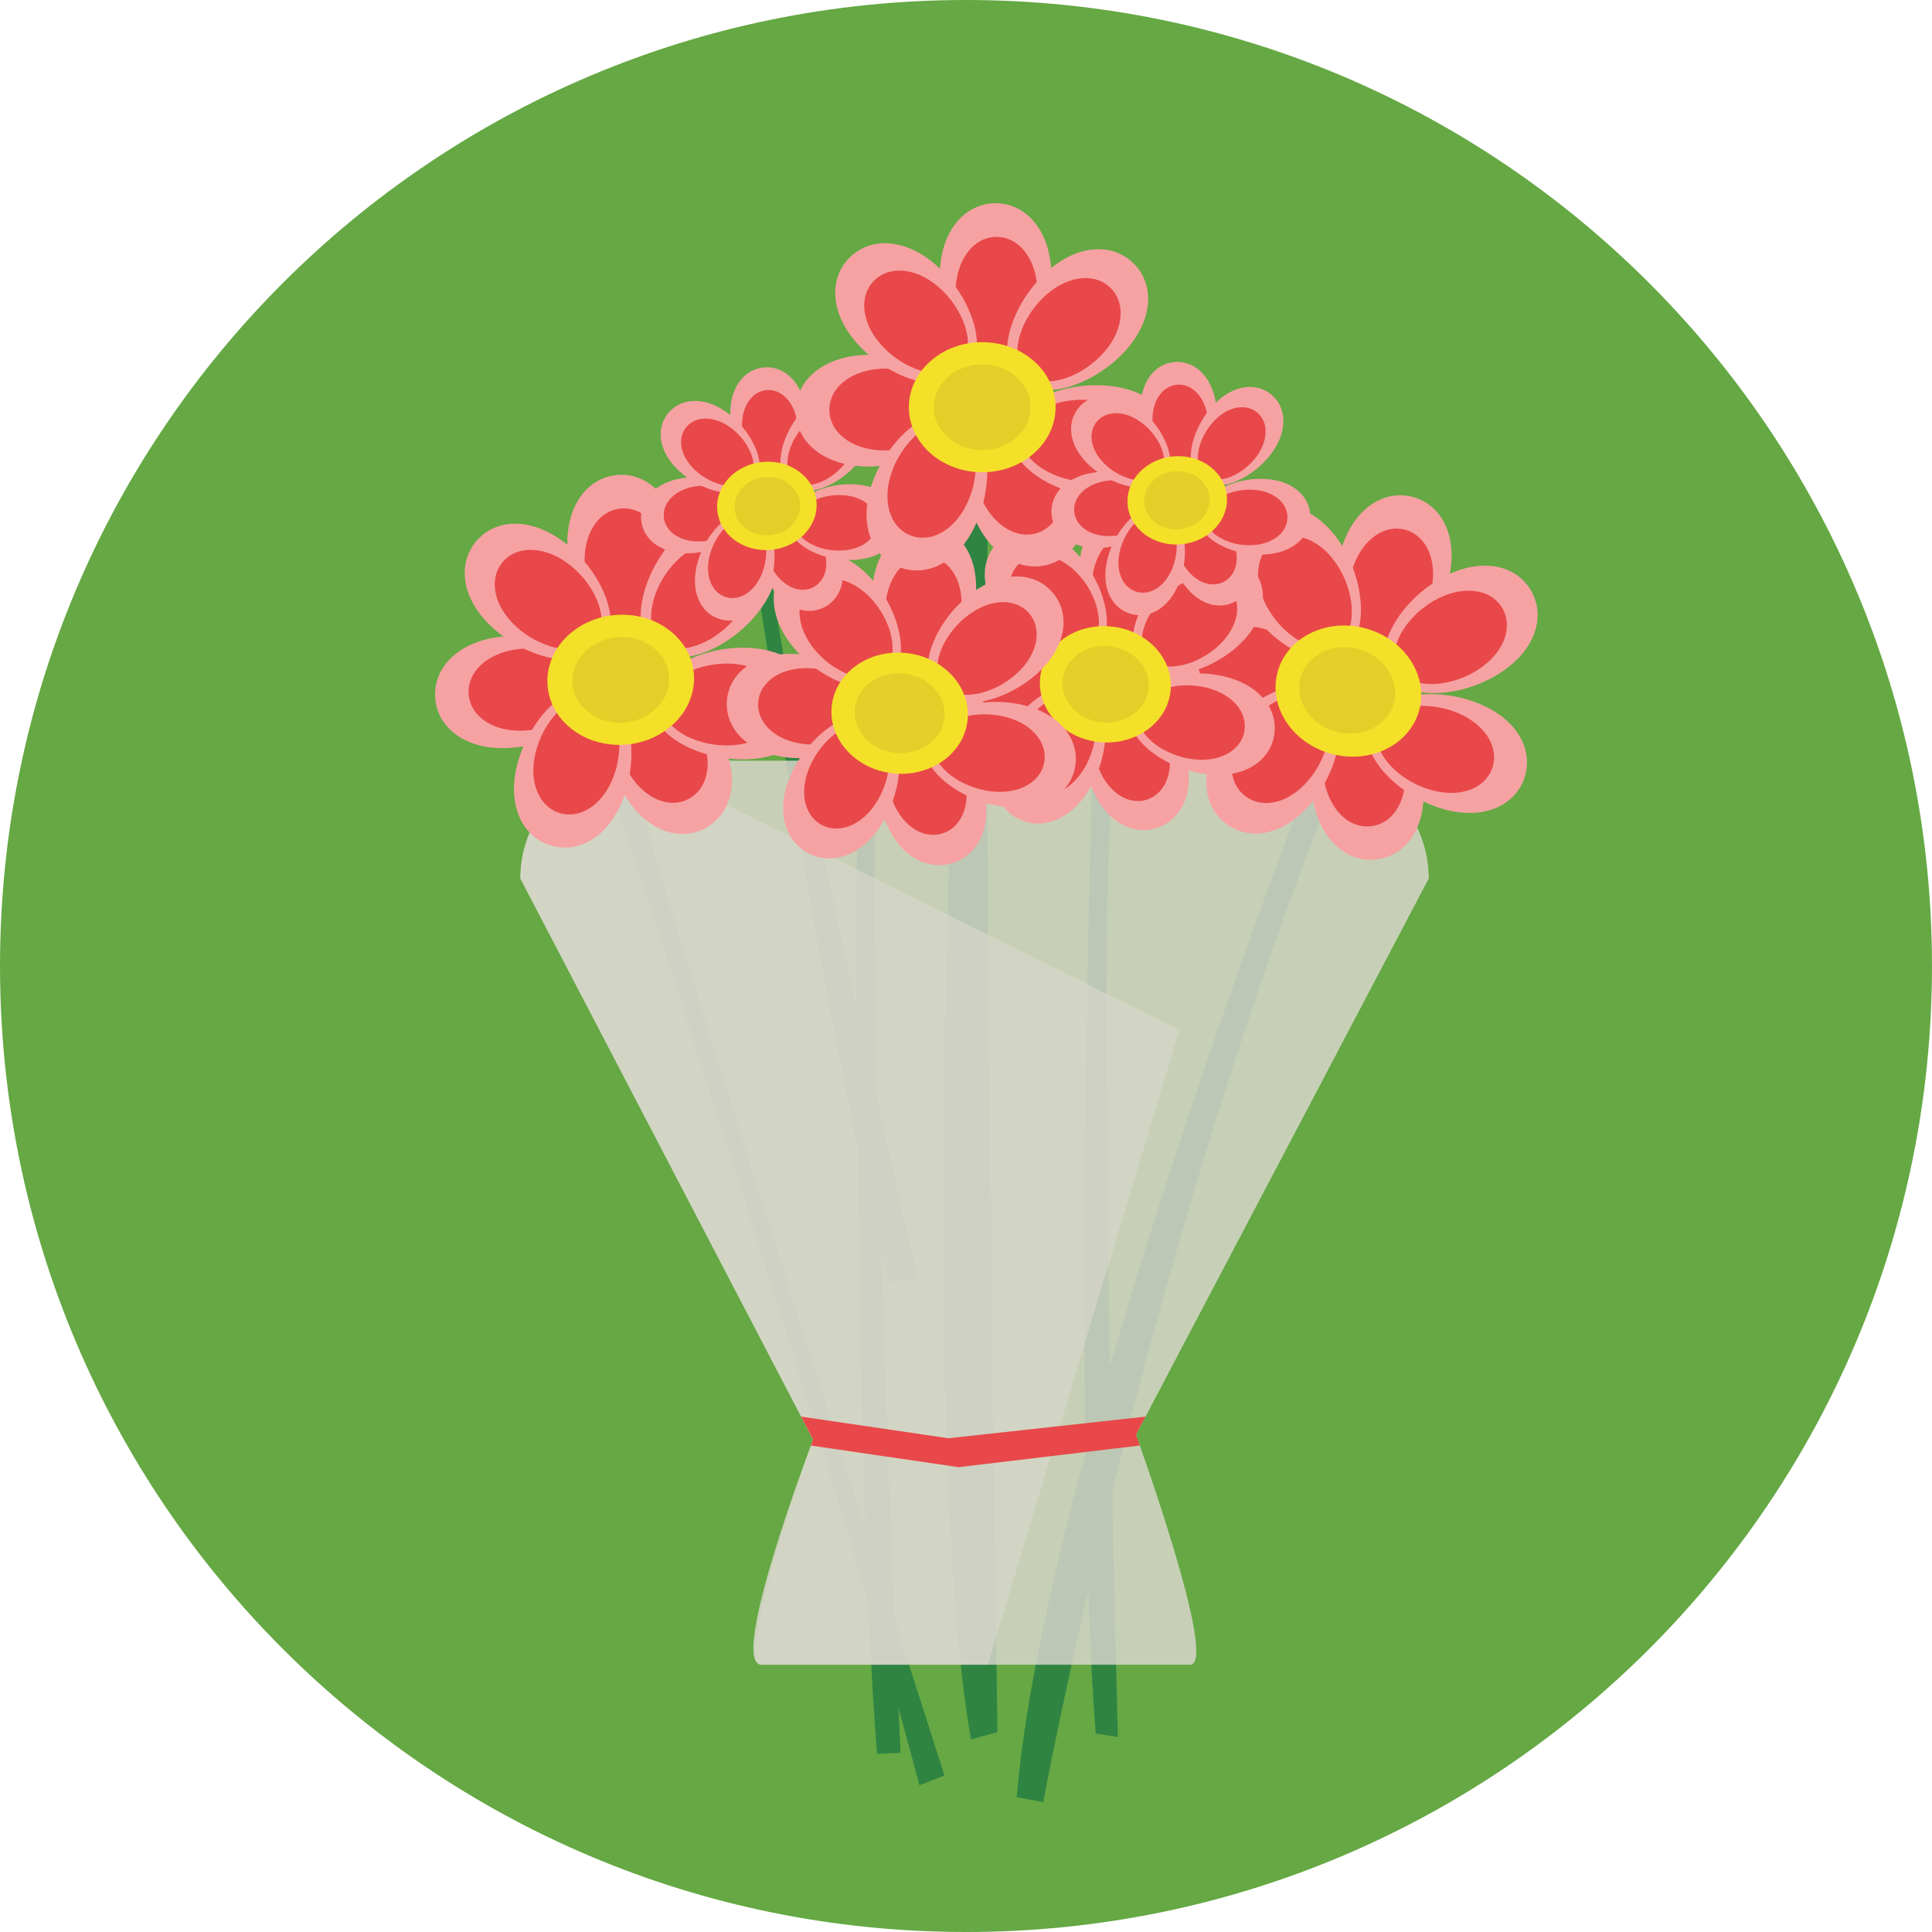 <?xml version="1.0" encoding="iso-8859-1"?>
<!-- Uploaded to: SVG Repo, www.svgrepo.com, Generator: SVG Repo Mixer Tools -->
<svg height="800px" width="800px" version="1.1" id="Layer_1" xmlns="http://www.w3.org/2000/svg" xmlns:xlink="http://www.w3.org/1999/xlink" 
	 viewBox="0 0 473.98 473.98" xml:space="preserve">
<path style="fill:#65A844;" d="M0.004,236.99C0.004,106.095,106.102,0,236.994,0c130.884,0,236.982,106.095,236.982,236.99
	c0,130.884-106.098,236.99-236.982,236.99C106.106,473.976,0.004,367.87,0.004,236.99z"/>
<g>
	<path style="fill:#2F8442;" d="M150.42,195.033c0,0,54.402,163.572,75.135,242.947l6.148-2.391c0,0-65.59-204.462-75.071-239.826
		C148.287,164.579,150.42,195.033,150.42,195.033z"/>
	<path style="fill:#2F8442;" d="M319.466,195.594c0,0-63.195,163.565-70.035,245.315l6.503,1.182c0,0,23.633-128.235,69.144-243.744
		C336.911,168.321,319.466,195.594,319.466,195.594z"/>
	<path style="fill:#2F8442;" d="M267.957,188.908c0,0-4.905,163.337,0.857,236.369l5.437,0.861c0,0-5.575-207.164-0.943-235.617
		C277.94,162.068,267.957,188.908,267.957,188.908z"/>
	<path style="fill:#2F8442;" d="M210.311,183.748c0,0-1.149,170.435,4.846,246.52l5.759-0.221c0,0-9.86-214.977-5.029-244.612
		C220.717,155.793,210.311,183.748,210.311,183.748z"/>
	<path style="fill:#2F8442;" d="M184.878,137.99c0,0,18.877,122.798,33.261,176.601l6.971-1.25c0,0-35.547-152.976-36.007-174.884
		C188.642,116.549,184.878,137.99,184.878,137.99z"/>
	<path style="fill:#2F8442;" d="M236.612,114.809c0,0-12.584,231.115,1.594,311.912l6.496-1.77c0,0-4.101-276.709-1.949-308.911
		C244.892,83.838,236.612,114.809,236.612,114.809z"/>
</g>
<g style="opacity:0.8;">
	<path style="fill:#E0DAD2;" d="M291.979,408.401H186.794c-8.397,0,12.688-55.229,12.688-55.229l-71.82-137.642
		c0-15.97,12.943-28.905,28.913-28.905h165.028c15.97,0,28.913,12.935,28.913,28.905l-71.82,136.444
		C278.696,351.975,299.126,408.401,291.979,408.401z"/>
</g>
<g style="opacity:0.5;">
	<path style="fill:#E0DAD2;" d="M242.329,408.401h-55.536c-7.147,0,12.688-55.229,12.688-55.229l-71.82-137.642
		c0-15.97,12.943-28.905,28.913-28.905l132.747,66.065L242.329,408.401z"/>
</g>
<path style="fill:#F6A2A3;" d="M166.596,133.372c0.92,11.117-4.284,22.787-11.824,23.401c-7.543,0.621-14.574-10.043-15.487-21.156
	s4.64-18.469,12.183-19.091C159.007,115.913,165.679,122.255,166.596,133.372z"/>
<path style="fill:#E84849;" d="M163.501,137.589c0.674,8.15-3.181,16.194-8.703,16.647c-5.534,0.453-10.649-6.862-11.311-15.005
	c-0.674-8.15,3.36-14.047,8.887-14.492C157.903,124.28,162.839,129.44,163.501,137.589z"/>
<path style="fill:#F6A2A3;" d="M185.26,151.123c-7.214,8.505-19.132,13.081-24.905,8.187c-5.781-4.898-3.207-17.407,4.004-25.916
	c7.222-8.498,16.34-9.777,22.114-4.883S192.474,142.618,185.26,151.123z"/>
<path style="fill:#E84849;" d="M180.092,151.913c-5.291,6.241-13.702,9.209-17.934,5.62c-4.224-3.588-2.675-12.382,2.608-18.608
	c5.291-6.241,12.314-7.558,16.546-3.97C185.537,138.547,185.383,145.686,180.092,151.913z"/>
<path style="fill:#F6A2A3;" d="M152.452,193.623c-5.19-9.875-4.954-22.642,1.74-26.155c6.709-3.521,17.343,3.551,22.518,13.426
	c5.19,9.882,2.945,18.81-3.757,22.327C166.259,206.741,157.627,203.493,152.452,193.623z"/>
<path style="fill:#E84849;" d="M153.645,188.541c-3.794-7.252-3.39-16.157,1.519-18.739c4.913-2.574,12.483,2.163,16.277,9.399
	c3.802,7.237,2.391,14.245-2.529,16.816C163.999,198.599,157.443,195.77,153.645,188.541z"/>
<path style="fill:#F6A2A3;" d="M123.453,156.145c11.102-1.051,22.825,4.004,23.54,11.54c0.707,7.528-9.867,14.69-20.969,15.734
	c-11.109,1.051-18.526-4.423-19.237-11.94C106.083,163.943,112.351,157.189,123.453,156.145z"/>
<path style="fill:#E84849;" d="M127.7,159.187c8.142-0.767,16.239,2.982,16.759,8.505c0.52,5.523-6.731,10.72-14.874,11.487
	s-14.084-3.188-14.6-8.718C114.465,164.938,119.565,159.946,127.7,159.187z"/>
<path style="fill:#F6A2A3;" d="M139.393,133.81c8.58,7.109,13.31,18.971,8.479,24.804c-4.823,5.833-17.366,3.413-25.953-3.689
	c-8.595-7.117-9.976-16.224-5.152-22.058C121.589,127.034,130.798,126.708,139.393,133.81z"/>
<path style="fill:#E84849;" d="M140.25,138.97c6.301,5.205,9.369,13.586,5.833,17.852c-3.536,4.284-12.344,2.821-18.642-2.384
	c-6.301-5.22-7.704-12.221-4.165-16.486C126.809,133.679,133.948,133.754,140.25,138.97z"/>
<path style="fill:#F6A2A3;" d="M182.247,186.307c-11.151,0-22.365-6.125-22.372-13.687c0-7.57,11.203-13.71,22.35-13.717
	c11.151-0.015,18.028,6.125,18.035,13.68C200.272,180.152,193.402,186.292,182.247,186.307z"/>
<path style="fill:#E84849;" d="M178.3,182.88c-8.18,0.007-15.895-4.486-15.895-10.035c-0.007-5.545,7.704-10.05,15.873-10.05
	c8.18-0.015,13.725,4.479,13.732,10.035C192.014,178.375,186.472,182.872,178.3,182.88z"/>
<path style="fill:#F6A2A3;" d="M127.307,186.102c3.326-10.642,12.513-19.513,19.73-17.261c7.229,2.26,9.747,14.769,6.432,25.418
	c-3.326,10.649-11.225,15.382-18.447,13.134C127.793,205.14,123.988,196.743,127.307,186.102z"/>
<path style="fill:#E84849;" d="M131.748,183.355c2.432-7.805,9.018-13.826,14.316-12.168c5.298,1.65,7.293,10.342,4.868,18.155
	c-2.432,7.798-8.382,11.753-13.68,10.099C131.954,197.795,129.324,191.157,131.748,183.355z"/>
<ellipse transform="matrix(0.082 0.997 -0.997 0.082 305.977 1.256)" style="fill:#F4E028;" cx="152.307" cy="166.688" rx="15.943" ry="17.993"/>
<ellipse transform="matrix(0.082 0.997 -0.997 0.082 305.983 1.287)" style="fill:#E5CE27;" cx="152.293" cy="166.672" rx="10.511" ry="11.862"/>
<path style="fill:#F6A2A3;" d="M355.234,142.828c-2.836,10.788-11.626,20.06-18.945,18.133c-7.315-1.923-10.398-14.316-7.562-25.104
	s10.518-15.865,17.841-13.953C353.88,123.834,358.059,132.044,355.234,142.828z"/>
<path style="fill:#E84849;" d="M350.905,145.776c-2.077,7.906-8.382,14.215-13.747,12.804c-5.366-1.418-7.753-10.013-5.68-17.912
	c2.084-7.914,7.843-12.123,13.212-10.713C350.052,131.363,352.989,137.866,350.905,145.776z"/>
<path style="fill:#F6A2A3;" d="M366.927,165.776c-9.631,5.613-22.398,5.972-26.215-0.569c-3.817-6.526,2.769-17.482,12.4-23.102
	c9.631-5.613,18.657-3.787,22.481,2.746C379.402,151.396,376.551,160.156,366.927,165.776z"/>
<path style="fill:#E84849;" d="M361.79,164.803c-7.061,4.123-15.981,4.123-18.784-0.674c-2.799-4.778,1.602-12.561,8.655-16.677
	c7.061-4.123,14.125-3.027,16.917,1.762C371.369,154.012,368.847,160.684,361.79,164.803z"/>
<path style="fill:#F6A2A3;" d="M321.842,194.936c-1.601-11.027,2.866-22.997,10.35-24.082c7.491-1.089,15.173,9.115,16.771,20.157
	c1.602,11.027-3.487,18.709-10.978,19.798C330.501,211.905,323.448,205.978,321.842,194.936z"/>
<path style="fill:#E84849;" d="M324.671,190.543c-1.175-8.09,2.17-16.37,7.659-17.16c5.489-0.797,11.042,6.181,12.221,14.271
	c1.179,8.09-2.485,14.23-7.974,15.02C331.085,203.478,325.846,198.629,324.671,190.543z"/>
<path style="fill:#F6A2A3;" d="M306.969,149.956c10.818,2.698,20.191,11.364,18.357,18.709c-1.841,7.338-14.193,10.574-25.01,7.873
	c-10.825-2.713-15.996-10.335-14.17-17.672C287.99,151.527,296.147,147.243,306.969,149.956z"/>
<path style="fill:#E84849;" d="M309.958,154.229c7.936,1.979,14.324,8.213,12.98,13.594c-1.351,5.384-9.923,7.876-17.852,5.89
	c-7.929-1.979-12.221-7.689-10.866-13.074C295.56,155.254,302.03,152.242,309.958,154.229z"/>
<path style="fill:#F6A2A3;" d="M329.427,134.192c5.729,9.56,6.234,22.32-0.254,26.215c-6.488,3.895-17.512-2.559-23.24-12.116
	c-5.751-9.568-4.019-18.615,2.477-22.511C314.89,121.878,323.691,124.631,329.427,134.192z"/>
<path style="fill:#E84849;" d="M328.514,139.344c4.21,7.001,4.318,15.925-0.438,18.776c-4.763,2.859-12.576-1.441-16.786-8.449
	c-4.21-7.016-3.199-14.084,1.557-16.932C317.603,129.881,324.312,132.328,328.514,139.344z"/>
<path style="fill:#F6A2A3;" d="M352.383,197.948c-10.526-3.704-19.053-13.212-16.539-20.348c2.514-7.139,15.121-9.209,25.631-5.497
	c10.526,3.689,14.967,11.76,12.46,18.9C371.421,198.146,362.897,201.645,352.383,197.948z"/>
<path style="fill:#E84849;" d="M349.801,193.409c-7.719-2.713-13.497-9.515-11.656-14.746c1.841-5.231,10.604-6.922,18.316-4.202
	c7.712,2.713,11.454,8.793,9.616,14.032C364.229,193.716,357.505,196.115,349.801,193.409z"/>
<path style="fill:#F6A2A3;" d="M300.634,179.479c6.679-8.924,18.294-14.238,24.352-9.714c6.065,4.531,4.277,17.175-2.391,26.114
	c-6.672,8.932-15.704,10.765-21.762,6.249C294.763,197.604,293.962,188.418,300.634,179.479z"/>
<path style="fill:#E84849;" d="M305.741,178.375c4.891-6.556,13.111-10.043,17.545-6.724c4.445,3.326,3.442,12.183-1.448,18.746
	c-4.898,6.541-11.809,8.296-16.262,4.969C301.132,192.058,300.851,184.923,305.741,178.375z"/>
<ellipse transform="matrix(-0.254 0.967 -0.967 -0.254 578.711 -107.141)" style="fill:#F4E028;" cx="330.657" cy="169.512" rx="15.948" ry="17.998"/>
<ellipse transform="matrix(-0.255 0.967 -0.967 -0.255 578.727 -107.18)" style="fill:#E5CE27;" cx="330.675" cy="169.477" rx="10.511" ry="11.862"/>
<path style="fill:#F6A2A3;" d="M289.143,140.747c-0.943,9.908-7.353,19.353-14.077,18.709c-6.732-0.636-11.233-11.124-10.29-21.025
	c0.943-9.923,6.986-15.51,13.71-14.881C285.214,124.201,290.086,130.835,289.143,140.747z"/>
<path style="fill:#E84849;" d="M285.76,143.962c-0.696,7.27-5.343,13.74-10.275,13.272c-4.932-0.475-8.273-7.712-7.585-14.975
	c0.703-7.263,5.167-11.817,10.099-11.341S286.456,136.699,285.76,143.962z"/>
<path style="fill:#F6A2A3;" d="M302.759,159.28c-7.682,6.342-18.885,8.494-23.18,3.289c-4.311-5.212-0.079-15.817,7.592-22.159
	c7.682-6.335,15.903-6.028,20.206-0.812C311.683,144.811,310.434,152.938,302.759,159.28z"/>
<path style="fill:#E84849;" d="M298.089,159.164c-5.628,4.647-13.489,5.949-16.647,2.118c-3.151-3.817-0.4-11.3,5.22-15.947
	c5.635-4.647,12.015-4.707,15.173-0.883C304.982,148.268,303.725,154.521,298.089,159.164z"/>
<path style="fill:#F6A2A3;" d="M267.235,191.479c-2.997-9.478-0.797-20.681,5.65-22.713c6.447-2.039,14.69,5.852,17.687,15.349
	c3.005,9.493-0.374,16.991-6.818,19.031C277.319,205.188,270.247,200.979,267.235,191.479z"/>
<path style="fill:#E84849;" d="M269.091,187.213c-2.2-6.971-0.445-14.746,4.277-16.239s10.627,3.858,12.827,10.825
	c2.208,6.956-0.131,12.898-4.861,14.383C276.612,197.679,271.291,194.161,269.091,187.213z"/>
<path style="fill:#F6A2A3;" d="M247.635,153.982c9.923,0.827,19.439,7.102,18.885,13.848c-0.561,6.724-10.986,11.364-20.909,10.537
	c-9.923-0.827-15.588-6.795-15.035-13.527C231.13,158.109,237.708,153.155,247.635,153.982z"/>
<path style="fill:#E84849;" d="M250.894,157.32c7.278,0.606,13.803,5.175,13.396,10.107c-0.415,4.939-7.607,8.374-14.889,7.768
	c-7.27-0.599-11.876-5.014-11.461-9.953C238.352,160.294,243.617,156.714,250.894,157.32z"/>
<path style="fill:#F6A2A3;" d="M265.158,136.852c6.425,7.6,8.718,18.776,3.558,23.139c-5.16,4.378-15.809,0.277-22.237-7.315
	c-6.44-7.615-6.219-15.828-1.059-20.198C250.573,128.104,258.722,129.256,265.158,136.852z"/>
<path style="fill:#E84849;" d="M265.102,141.529c4.715,5.56,6.103,13.411,2.324,16.606c-3.794,3.207-11.3,0.546-16.019-5.025
	c-4.722-5.575-4.853-11.94-1.066-15.15C254.116,134.76,260.38,135.954,265.102,141.529z"/>
<path style="fill:#F6A2A3;" d="M294.583,189.735c-9.8-1.747-18.694-8.894-17.512-15.543c1.19-6.649,12-10.297,21.8-8.543
	c9.807,1.732,14.889,8.206,13.702,14.859C311.392,187.16,304.391,191.479,294.583,189.735z"/>
<path style="fill:#E84849;" d="M291.657,186.109c-7.192-1.28-13.272-6.447-12.4-11.319c0.861-4.876,8.352-7.63,15.536-6.342
	c7.184,1.28,11.356,6.103,10.496,10.978C304.413,184.294,298.834,187.381,291.657,186.109z"/>
<path style="fill:#F6A2A3;" d="M246.311,180.919c4.602-8.827,14.069-15.18,20.06-12.075c6.002,3.128,6.249,14.522,1.658,23.356
	s-12.284,11.76-18.279,8.647C243.762,197.742,241.723,189.754,246.311,180.919z"/>
<path style="fill:#E84849;" d="M250.651,179.209c3.368-6.473,10.107-10.735,14.499-8.449c4.393,2.286,4.786,10.238,1.426,16.722
	c-3.368,6.473-9.209,9.018-13.616,6.731C248.563,191.931,247.291,185.694,250.651,179.209z"/>
<ellipse transform="matrix(-0.095 0.996 -0.996 -0.095 464.063 -86.421)" style="fill:#F4E028;" cx="271.323" cy="167.775" rx="14.245" ry="16.071"/>
<ellipse transform="matrix(-0.095 0.996 -0.996 -0.095 464.087 -86.443)" style="fill:#E5CE27;" cx="271.341" cy="167.753" rx="9.385" ry="10.593"/>
<path style="fill:#F6A2A3;" d="M239.362,146.719c-0.98,10.327-7.659,20.164-14.66,19.491c-7.016-0.666-11.708-11.585-10.72-21.908
	c0.98-10.335,7.278-16.15,14.286-15.502C235.269,129.477,240.346,136.392,239.362,146.719z"/>
<path style="fill:#E84849;" d="M235.837,150.064c-0.722,7.57-5.568,14.309-10.698,13.826c-5.145-0.498-8.625-8.03-7.906-15.596
	c0.722-7.577,5.381-12.314,10.518-11.817C232.885,136.968,236.563,142.495,235.837,150.064z"/>
<path style="fill:#F6A2A3;" d="M253.547,166.027c-8.004,6.601-19.667,8.842-24.153,3.427c-4.486-5.429-0.079-16.486,7.914-23.087
	c8.004-6.608,16.569-6.279,21.055-0.849C262.849,150.947,261.547,159.419,253.547,166.027z"/>
<path style="fill:#E84849;" d="M248.687,165.9c-5.867,4.846-14.054,6.196-17.343,2.215c-3.289-3.978-0.423-11.772,5.437-16.617
	c5.867-4.838,12.513-4.905,15.794-0.92C255.863,154.551,254.546,161.062,248.687,165.9z"/>
<path style="fill:#F6A2A3;" d="M216.537,199.572c-3.128-9.882-0.834-21.545,5.882-23.656c6.716-2.125,15.296,6.088,18.425,15.981
	c3.136,9.89-0.389,17.699-7.094,19.828C227.044,213.854,219.673,209.473,216.537,199.572z"/>
<path style="fill:#E84849;" d="M218.468,195.119c-2.286-7.255-0.46-15.36,4.456-16.913c4.917-1.557,11.072,4.019,13.366,11.278
	c2.294,7.252-0.146,13.433-5.066,14.975C226.303,206.03,220.762,202.363,218.468,195.119z"/>
<path style="fill:#F6A2A3;" d="M196.118,160.508c10.342,0.857,20.251,7.398,19.667,14.425c-0.584,7.001-11.439,11.832-21.777,10.978
	c-10.342-0.861-16.239-7.083-15.663-14.099C178.929,164.811,185.776,159.647,196.118,160.508z"/>
<path style="fill:#E84849;" d="M199.508,163.988c7.585,0.629,14.383,5.392,13.957,10.529c-0.43,5.145-7.921,8.726-15.51,8.09
	c-7.577-0.629-12.374-5.224-11.94-10.376S191.931,163.351,199.508,163.988z"/>
<path style="fill:#F6A2A3;" d="M214.374,142.663c6.694,7.914,9.078,19.558,3.704,24.101c-5.373,4.554-16.464,0.284-23.158-7.622
	c-6.717-7.929-6.481-16.494-1.111-21.048S207.665,134.746,214.374,142.663z"/>
<path style="fill:#E84849;" d="M214.315,147.527c4.913,5.796,6.357,13.972,2.413,17.306c-3.94,3.341-11.768,0.561-16.685-5.231
	c-4.917-5.811-5.051-12.445-1.111-15.787C202.872,140.474,209.39,141.72,214.315,147.527z"/>
<path style="fill:#F6A2A3;" d="M245.023,197.75c-10.211-1.819-19.469-9.268-18.241-16.194c1.242-6.93,12.505-10.728,22.713-8.902
	c10.215,1.811,15.51,8.557,14.271,15.487C262.543,195.067,255.242,199.572,245.023,197.75z"/>
<path style="fill:#E84849;" d="M241.985,193.971c-7.499-1.328-13.826-6.709-12.92-11.787c0.898-5.085,8.696-7.951,16.179-6.615
	c7.491,1.328,11.832,6.357,10.941,11.439C255.272,192.088,249.461,195.295,241.985,193.971z"/>
<path style="fill:#F6A2A3;" d="M194.745,188.564c4.786-9.194,14.653-15.809,20.902-12.569c6.241,3.252,6.503,15.121,1.725,24.337
	c-4.786,9.201-12.804,12.247-19.046,9.003C192.077,206.098,189.959,197.78,194.745,188.564z"/>
<path style="fill:#E84849;" d="M199.269,186.783c3.502-6.746,10.526-11.18,15.098-8.801c4.584,2.384,4.984,10.672,1.482,17.422
	c-3.51,6.746-9.594,9.392-14.185,7.016C197.091,200.043,195.759,193.533,199.269,186.783z"/>
<ellipse transform="matrix(-0.095 0.996 -0.996 -0.095 415.86 -28.364)" style="fill:#F4E028;" cx="220.824" cy="174.869" rx="14.84" ry="16.741"/>
<ellipse transform="matrix(-0.095 0.996 -0.996 -0.095 415.843 -28.344)" style="fill:#E5CE27;" cx="220.806" cy="174.852" rx="9.774" ry="11.035"/>
<path style="fill:#F6A2A3;" d="M197.765,101.515c0.659,7.543-2.829,15.495-7.944,15.94c-5.123,0.445-9.931-6.769-10.597-14.301
	c-0.666-7.551,3.083-12.561,8.198-13.018C192.545,89.691,197.099,93.982,197.765,101.515z"/>
<path style="fill:#E84849;" d="M195.68,104.396c0.483,5.527-2.107,10.997-5.852,11.334c-3.757,0.322-7.252-4.61-7.738-10.144
	c-0.483-5.534,2.23-9.553,5.987-9.875C191.823,95.386,195.19,98.862,195.68,104.396z"/>
<path style="fill:#F6A2A3;" d="M210.502,113.503c-4.868,5.796-12.95,8.954-16.883,5.658c-3.94-3.304-2.245-11.817,2.623-17.62
	c4.868-5.796,11.049-6.694,14.99-3.39S215.362,107.7,210.502,113.503z"/>
<path style="fill:#E84849;" d="M206.992,114.065c-3.566,4.247-9.268,6.301-12.153,3.873c-2.885-2.413-1.863-8.389,1.695-12.644
	c3.573-4.254,8.34-5.175,11.218-2.754C210.64,104.957,210.562,109.81,206.992,114.065z"/>
<path style="fill:#F6A2A3;" d="M188.38,142.48c-3.551-6.679-3.442-15.356,1.089-17.759c4.539-2.417,11.787,2.339,15.341,9.025
	c3.558,6.687,2.069,12.759-2.462,15.173C197.806,151.337,191.946,149.166,188.38,142.48z"/>
<path style="fill:#E84849;" d="M189.177,139.022c-2.601-4.898-2.369-10.956,0.958-12.722c3.326-1.762,8.486,1.418,11.087,6.32
	c2.608,4.898,1.68,9.661-1.65,11.424C196.242,145.817,191.785,143.917,189.177,139.022z"/>
<path style="fill:#F6A2A3;" d="M168.56,117.148c7.536-0.76,15.51,2.623,16.019,7.745c0.505,5.108-6.642,10.013-14.17,10.758
	c-7.536,0.76-12.599-2.93-13.111-8.03C156.785,122.514,161.017,117.9,168.56,117.148z"/>
<path style="fill:#E84849;" d="M171.445,119.202c5.527-0.561,11.035,1.957,11.416,5.699c0.374,3.749-4.531,7.308-10.058,7.865
	c-5.527,0.546-9.575-2.11-9.946-5.867C162.487,123.15,165.93,119.745,171.445,119.202z"/>
<path style="fill:#F6A2A3;" d="M179.288,101.919c5.86,4.801,9.108,12.834,5.852,16.808c-3.252,3.981-11.779,2.391-17.635-2.406
	c-5.867-4.793-6.833-10.978-3.581-14.952C167.179,97.388,173.436,97.133,179.288,101.919z"/>
<path style="fill:#E84849;" d="M179.894,105.417c4.288,3.514,6.41,9.186,4.019,12.101c-2.391,2.922-8.367,1.964-12.666-1.542
	c-4.296-3.521-5.276-8.266-2.885-11.18C170.753,101.881,175.591,101.904,179.894,105.417z"/>
<path style="fill:#F6A2A3;" d="M208.586,137.398c-7.57,0.045-15.203-4.071-15.237-9.209c-0.03-5.137,7.551-9.354,15.121-9.399
	c7.57-0.052,12.262,4.086,12.292,9.224C220.799,133.155,216.159,137.35,208.586,137.398z"/>
<path style="fill:#E84849;" d="M205.896,135.082c-5.553,0.045-10.81-2.982-10.832-6.746c-0.022-3.764,5.19-6.855,10.743-6.885
	c5.545-0.037,9.325,2.99,9.354,6.761C215.194,131.969,211.445,135.052,205.896,135.082z"/>
<path style="fill:#F6A2A3;" d="M171.277,137.466c2.223-7.229,8.427-13.295,13.336-11.787c4.917,1.504,6.672,9.991,4.464,17.231
	c-2.215,7.244-7.562,10.488-12.475,8.988C171.696,150.394,169.073,144.706,171.277,137.466z"/>
<path style="fill:#E84849;" d="M174.296,135.587c1.616-5.306,6.065-9.422,9.669-8.318s4.992,7.001,3.368,12.307
	s-5.635,8.019-9.246,6.907C174.487,145.395,172.669,140.893,174.296,135.587z"/>
<ellipse transform="matrix(0.087 0.996 -0.996 0.087 295.454 -74.112)" style="fill:#F4E028;" cx="188.172" cy="124.183" rx="10.829" ry="12.217"/>
<ellipse transform="matrix(0.088 0.996 -0.996 0.088 295.377 -74.15)" style="fill:#E5CE27;" cx="188.167" cy="124.171" rx="7.136" ry="8.053"/>
<path style="fill:#F6A2A3;" d="M257.948,67.884c0,11.151-6.133,22.357-13.695,22.357c-7.57,0-13.71-11.203-13.71-22.357
	s6.14-18.028,13.71-18.028C251.815,49.856,257.948,56.733,257.948,67.884z"/>
<path style="fill:#E84849;" d="M254.52,71.831c0,8.172-4.494,15.88-10.043,15.88c-5.549,0-10.043-7.712-10.043-15.88
	c0-8.18,4.494-13.717,10.043-13.717C250.026,58.114,254.52,63.652,254.52,71.831z"/>
<path style="fill:#F6A2A3;" d="M275.092,87.105c-7.876,7.876-20.142,11.465-25.493,6.11c-5.351-5.343-1.77-17.605,6.118-25.493
	s17.085-8.412,22.436-3.053C283.504,70.016,282.976,79.21,275.092,87.105z"/>
<path style="fill:#E84849;" d="M269.88,87.464c-5.781,5.789-14.406,8.06-18.335,4.135c-3.918-3.925-1.643-12.554,4.131-18.335
	c5.781-5.781,12.883-6.518,16.808-2.593C276.406,74.585,275.661,81.691,269.88,87.464z"/>
<path style="fill:#F6A2A3;" d="M238.917,126.772c-4.355-10.267-3.083-22.978,3.88-25.931c6.971-2.96,16.991,4.962,21.347,15.222
	c4.355,10.267,1.388,18.993-5.575,21.946C251.602,140.972,243.272,137.035,238.917,126.772z"/>
<path style="fill:#E84849;" d="M240.53,121.803c-3.195-7.528-2.069-16.378,3.042-18.548c5.108-2.163,12.262,3.173,15.457,10.698
	c3.188,7.521,1.212,14.391-3.895,16.554C250.022,132.68,243.725,129.324,240.53,121.803z"/>
<path style="fill:#F6A2A3;" d="M213.08,87.045c11.151-0.138,22.428,5.86,22.518,13.426c0.094,7.57-11.027,13.841-22.181,13.972
	c-11.151,0.138-18.103-5.927-18.189-13.485C195.13,93.399,201.937,87.184,213.08,87.045z"/>
<path style="fill:#E84849;" d="M217.072,90.424c8.172-0.101,15.94,4.303,16.004,9.852c0.064,5.549-7.585,10.137-15.764,10.23
	c-8.172,0.101-13.77-4.326-13.833-9.875C203.404,95.079,208.9,90.518,217.072,90.424z"/>
<path style="fill:#F6A2A3;" d="M230.797,66.095c7.974,7.79,11.716,20.004,6.425,25.41c-5.283,5.422-17.583,1.979-25.564-5.804
	c-7.981-7.79-8.617-16.984-3.334-22.398C213.607,57.889,222.816,58.312,230.797,66.095z"/>
<path style="fill:#E84849;" d="M231.227,71.303c5.852,5.699,8.228,14.301,4.355,18.271c-3.88,3.978-12.535,1.804-18.387-3.903
	c-5.852-5.706-6.679-12.804-2.799-16.771C218.27,64.931,225.375,65.59,231.227,71.303z"/>
<path style="fill:#F6A2A3;" d="M269.214,121.915c-11.117-0.906-21.785-7.929-21.171-15.472c0.621-7.543,12.277-12.745,23.394-11.839
	c11.117,0.898,17.467,7.57,16.853,15.113C287.684,117.256,280.331,122.813,269.214,121.915z"/>
<path style="fill:#E84849;" d="M265.562,118.181c-8.15-0.666-15.472-5.766-15.02-11.3c0.445-5.534,8.498-9.392,16.647-8.726
	c8.142,0.659,13.31,5.598,12.857,11.124C279.601,114.809,273.704,118.835,265.562,118.181z"/>
<path style="fill:#F6A2A3;" d="M214.475,117.223c4.18-10.335,14.062-18.425,21.077-15.588s8.505,15.513,4.326,25.856
	s-12.445,14.413-19.461,11.577C213.409,136.238,210.296,127.554,214.475,117.223z"/>
<path style="fill:#E84849;" d="M219.134,114.847c3.061-7.577,10.122-13.044,15.259-10.963c5.145,2.084,6.425,10.904,3.36,18.488
	c-3.061,7.577-9.31,11.035-14.455,8.954C218.154,129.253,216.07,122.424,219.134,114.847z"/>
<ellipse style="fill:#F4E028;" cx="240.971" cy="99.902" rx="17.994" ry="15.955"/>
<ellipse style="fill:#E5CE27;" cx="240.971" cy="99.902" rx="11.861" ry="10.518"/>
<path style="fill:#F6A2A3;" d="M298.456,100.194c0.659,7.543-2.829,15.495-7.944,15.94c-5.122,0.445-9.938-6.769-10.597-14.301
	c-0.666-7.551,3.083-12.561,8.198-13.018C293.229,88.37,297.79,92.658,298.456,100.194z"/>
<path style="fill:#E84849;" d="M296.365,103.071c0.483,5.527-2.099,10.997-5.848,11.334c-3.757,0.322-7.252-4.61-7.738-10.144
	c-0.486-5.534,2.23-9.553,5.979-9.875C292.514,94.061,295.882,97.541,296.365,103.071z"/>
<path style="fill:#F6A2A3;" d="M311.186,112.179c-4.861,5.796-12.943,8.954-16.883,5.658c-3.94-3.304-2.238-11.817,2.63-17.62
	c4.861-5.796,11.049-6.694,14.99-3.39C315.863,100.13,316.054,106.375,311.186,112.179z"/>
<path style="fill:#E84849;" d="M307.68,112.74c-3.566,4.247-9.268,6.301-12.153,3.873c-2.881-2.413-1.856-8.389,1.703-12.644
	c3.566-4.254,8.333-5.175,11.21-2.754C311.332,103.636,311.253,108.489,307.68,112.74z"/>
<path style="fill:#F6A2A3;" d="M289.072,141.155c-3.551-6.679-3.45-15.356,1.089-17.759c4.539-2.417,11.787,2.339,15.341,9.025
	c3.558,6.687,2.069,12.76-2.47,15.173C298.497,150.012,292.63,147.842,289.072,141.155z"/>
<path style="fill:#E84849;" d="M289.869,137.705c-2.608-4.905-2.369-10.963,0.958-12.73c3.326-1.762,8.479,1.418,11.087,6.32
	c2.601,4.898,1.673,9.661-1.65,11.424C296.937,144.497,292.477,142.596,289.869,137.705z"/>
<path style="fill:#F6A2A3;" d="M269.244,115.827c7.536-0.76,15.51,2.623,16.026,7.746c0.505,5.108-6.649,10.013-14.178,10.758
	c-7.536,0.76-12.591-2.93-13.111-8.03C257.48,121.189,261.708,116.579,269.244,115.827z"/>
<path style="fill:#E84849;" d="M272.14,117.878c5.527-0.561,11.035,1.957,11.409,5.699c0.382,3.749-4.531,7.308-10.05,7.865
	c-5.527,0.546-9.575-2.11-9.946-5.867C263.171,121.825,266.614,118.42,272.14,117.878z"/>
<path style="fill:#F6A2A3;" d="M279.979,100.594c5.852,4.801,9.108,12.834,5.852,16.808c-3.252,3.981-11.779,2.391-17.635-2.406
	c-5.867-4.793-6.84-10.978-3.581-14.952C267.871,96.063,274.12,95.808,279.979,100.594z"/>
<path style="fill:#E84849;" d="M280.578,104.097c4.296,3.514,6.417,9.186,4.026,12.101c-2.391,2.922-8.367,1.964-12.666-1.542
	c-4.296-3.521-5.276-8.266-2.885-11.18C271.437,100.561,276.282,100.579,280.578,104.097z"/>
<path style="fill:#F6A2A3;" d="M309.277,136.078c-7.577,0.045-15.207-4.071-15.237-9.201c-0.03-5.145,7.543-9.362,15.121-9.407
	c7.57-0.052,12.262,4.086,12.292,9.224C321.491,131.831,316.851,136.025,309.277,136.078z"/>
<path style="fill:#E84849;" d="M306.591,133.761c-5.553,0.045-10.81-2.982-10.832-6.746c-0.03-3.764,5.19-6.855,10.735-6.885
	c5.545-0.037,9.332,2.99,9.362,6.761C315.878,130.648,312.136,133.731,306.591,133.761z"/>
<path style="fill:#F6A2A3;" d="M271.972,136.141c2.223-7.229,8.427-13.295,13.336-11.787s6.672,9.991,4.464,17.231
	c-2.215,7.244-7.57,10.488-12.483,8.988C272.38,149.069,269.757,143.385,271.972,136.141z"/>
<path style="fill:#E84849;" d="M274.98,134.27c1.624-5.313,6.073-9.429,9.676-8.325c3.596,1.104,4.992,7.001,3.368,12.307
	c-1.624,5.306-5.643,8.019-9.246,6.915C275.171,144.07,273.36,139.569,274.98,134.27z"/>
<ellipse transform="matrix(0.087 0.996 -0.996 0.087 386.028 -175.657)" style="fill:#F4E028;" cx="288.875" cy="122.84" rx="10.829" ry="12.217"/>
<ellipse transform="matrix(0.087 0.996 -0.996 0.087 385.933 -175.657)" style="fill:#E5CE27;" cx="288.847" cy="122.83" rx="7.136" ry="8.056"/>
<path style="fill:#E84849;" d="M278.696,351.975l2.331-4.438l-48.329,5.313l-36.153-5.313l2.937,5.635c0,0-0.206,0.528-0.546,1.463
	l36.228,5.306l44.479-5.306C279.051,352.955,278.696,351.975,278.696,351.975z"/>
</svg>